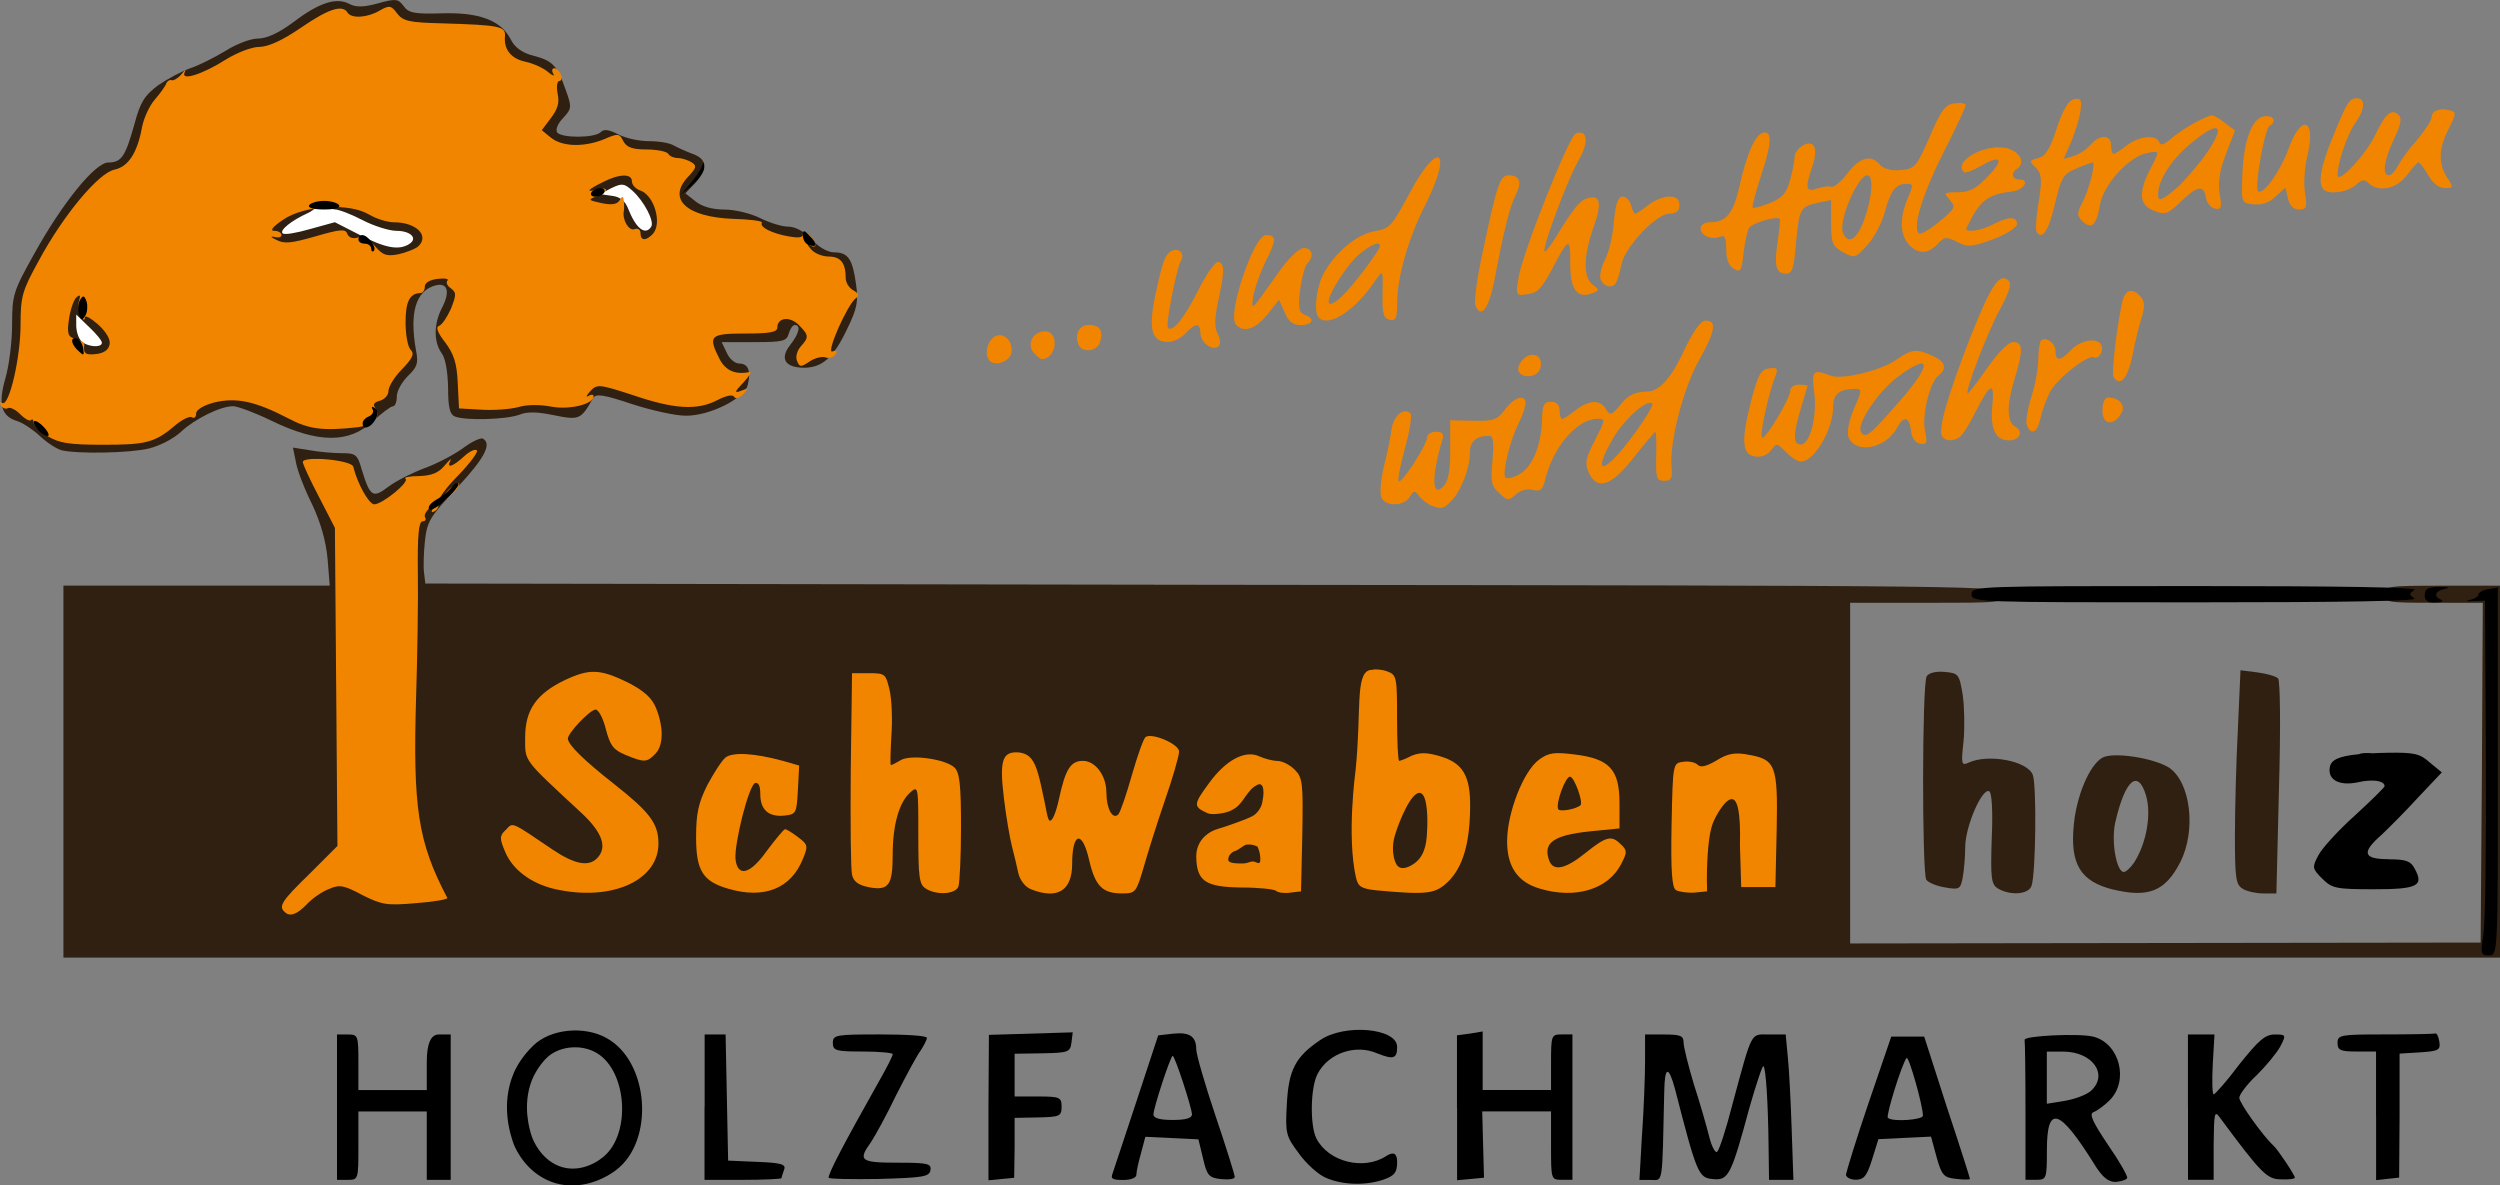 <?xml version="1.0" encoding="UTF-8"?>
<svg xmlns="http://www.w3.org/2000/svg" id="Ebene_2" viewBox="0 0 394.88 187.25">
  <rect x="0" y="0" width="394.88" height="187.25" fill="#808080" stroke="none"/>
  <g id="Ebene_1-2">
    <path d="M10.83,55.91c-.47-.47-.81-2.43-.81-4.39v-3.58h2.23c3.17,0,5.87,2.9,5.87,6.28v2.5h-3.24c-1.76,0-3.58-.34-4.05-.81Z" style="fill:#fff;"></path>
    <path d="M55.46,39.43c-2.5-1.55-3.17-1.69-5-1.01-1.22.41-3.51.74-5.06.74h-2.97v-2.5c0-2.16.41-2.77,2.36-4.05,3.24-2.16,9.99-2.16,14.04-.07,1.55.81,4.05,1.62,5.54,1.82,2.57.41,2.7.54,2.9,3.04.27,3.24-.47,3.78-5.27,3.71-2.77,0-4.46-.41-6.55-1.69Z" style="fill:#fff;"></path>
    <path d="M98.6,37.68c-.41-.54-1.01-1.76-1.42-2.77-.54-1.28-1.15-1.82-2.43-1.82-1.49,0-1.69-.27-1.69-2.36,0-2.77,1.35-3.71,5.27-3.71,4.19,0,7.36,4.32,6.75,9.18-.2,1.76-.47,1.96-2.97,2.16-1.69.14-3.04-.14-3.51-.68Z" style="fill:#fff;"></path>
    <path d="M10.02,121.87v-29.37h42.06l-.34-4.25c-.27-2.84-1.08-5.67-2.43-8.57-1.22-2.43-2.36-5.4-2.57-6.68l-.47-2.3,2.63.41c1.42.27,3.71.47,5.06.47,2.23,0,2.5.2,3.17,2.57,1.35,4.39,1.76,4.59,4.25,2.7,1.28-.95,3.85-2.23,5.67-2.9,1.89-.68,4.59-2.09,6.01-3.11,1.42-1.08,2.9-1.76,3.24-1.55,1.42.88.2,3.11-4.12,7.76-4.25,4.52-4.73,5.33-5.06,8.37-.2,1.89-.27,4.12-.14,5.06l.2,1.69,124.64.2c124.17.14,124.71.14,124.71,1.49s-.47,1.35-12.15,1.35h-12.15v53.81l49.83-.07,49.76-.07.2-26.8.14-26.87h-7.76c-7.29,0-7.76-.07-7.76-1.35s.47-1.35,9.12-1.35h9.12v58.74H10.02v-29.37h0Z" style="fill:#2f2011;"></path>
    <path d="M66.74,140.17c0-.14-.68-1.69-1.49-3.51-1.42-3.17-1.49-4.25-1.49-21.54-.07-9.99.07-22.08.27-26.8.34-7.76.27-8.44-.74-7.56-.61.54-2.43.95-4.05.95-2.84,0-3.17-.2-4.19-2.36-.61-1.35-1.15-2.84-1.15-3.38s-.47-1.01-1.01-1.01c-1.35,0-1.28.2.54,3.58,1.49,2.77,1.49,3.31,1.69,29.64.14,18.43,0,27.28-.54,28.22-.61,1.15-.54,1.35.47,1.35.68,0,2.3.61,3.58,1.28,1.96,1.15,8.1,1.96,8.1,1.15Z" style="fill:#2f2011;"></path>
    <path d="M178.55,135.24c.61-2.16,1.96-6.48,3.04-9.66,1.08-3.11,1.69-5.94,1.35-6.28-.27-.27-1.28,2.16-2.23,5.4l-1.69,5.94-2.84.2c-2.09.14-2.77.47-2.5,1.15.14.47.54,2.03.81,3.31.34,1.96,1.55,3.58,2.77,3.78.07,0,.68-1.76,1.28-3.85Z" style="fill:#2f2011;"></path>
    <path d="M98.74,137c4.39-3.44,3.78-5.13-3.78-11.14-2.7-2.09-5.47-4.52-6.08-5.27-1.82-2.16-1.55-6.01.54-8.44,1.42-1.76,2.23-2.09,4.66-2.09,2.84,0,2.9,0,3.65,3.04.81,3.17,3.17,5.27,4.12,3.71,1.62-2.57-4.05-8.1-8.24-8.1-1.89,0-6.89,3.31-7.9,5.33-1.69,3.11-1.42,3.44,8.24,12.42,3.04,2.84,3.17,3.17,3.17,6.68,0,2.03-.34,3.98-.81,4.46-1.35,1.35.47.95,2.43-.61Z" style="fill:#2f2011;"></path>
    <path d="M149.65,131.19c.14-5.81,0-7.02-1.01-8.03-1.15-1.15-1.22-.88-1.42,6.14-.2,7.83.07,9.39,1.42,8.98.54-.2.88-2.43,1.01-7.09Z" style="fill:#2f2011;"></path>
    <path d="M166.93,137.34c.2-.61.41-2.09.41-3.38,0-2.09-.2-2.3-1.96-2.3-2.09,0-2.16-.07-3.11-6.55-.54-3.58-1.69-4.46-1.69-1.28,0,2.36,2.23,12.56,3.04,13.91.68,1.08,2.84.81,3.31-.41Z" style="fill:#2f2011;"></path>
    <path d="M218.18,133.55c.41-5,1.96-9.99,3.17-9.99.41,0,.68-.27.68-.68,0-.34-.74-.68-1.69-.68q-1.69,0-1.69-6.68c0-4.05-.27-6.89-.74-7.16-.41-.27-.81-.34-1.01-.2-.47.54-1.15,26.6-.68,28.43.74,3.17,1.55,1.96,1.96-3.04Z" style="fill:#2f2011;"></path>
    <path d="M268.08,132.68c.2-4.05.61-6.08,1.42-6.95,1.62-1.76,1.49-1.96-1.22-2.3l-2.36-.27v7.63c0,6.01.2,7.63.95,7.63.68,0,1.01-1.49,1.22-5.74Z" style="fill:#2f2011;"></path>
    <path d="M278.74,130.72c0-6.01-.2-7.09-1.28-8.1-.74-.68-1.96-1.08-2.9-.88-1.42.27-1.35.27.34.41l1.82.07v7.63c0,4.25.2,7.9.41,8.1,1.15,1.15,1.62-.88,1.62-7.22h0Z" style="fill:#2f2011;"></path>
    <path d="M139.05,131.8c.27-3.38.88-6.14,1.55-7.22,1.08-1.62,1.08-1.69-.54-1.69s-1.69,0-1.55-6.55c.14-6.48-.34-8.71-1.62-7.97-.68.47-.88,26.53-.2,28.36.95,2.43,1.96.27,2.36-4.93Z" style="fill:#2f2011;"></path>
    <path d="M229.46,132.47c.95-3.44.88-7.09-.2-8.57-.81-1.08-1.01-.54-1.35,4.12-.27,2.97-.74,6.41-1.15,7.7l-.61,2.36,1.28-1.55c.74-.88,1.62-2.7,2.03-4.05Z" style="fill:#2f2011;"></path>
    <path d="M114,134.23c0-1.22.47-4.05,1.01-6.28,1.42-5.94,1.22-6.55-1.01-2.36-1.89,3.51-2.5,7.43-1.62,9.72.68,1.82,1.62,1.22,1.62-1.08Z" style="fill:#2f2011;"></path>
    <path d="M243.63,130.31c.47-.34,2.97-.74,5.54-1.01,4.46-.47,4.59-.54,4.59-2.36,0-2.63-1.89-4.66-4.86-5.33-3.44-.81-5.4.81-7.22,5.74-1.62,4.19-1.82,7.02-.54,8.3.68.68.88.27,1.22-1.96.2-1.55.81-3.04,1.28-3.38h0Z" style="fill:#2f2011;"></path>
    <path d="M172.74,127.27c-.61-4.25-1.69-5.13-2.57-2.23-1.55,5.13-1.55,5.27.81,5.27h2.23l-.47-3.04Z" style="fill:#2f2011;"></path>
    <path d="M124.13,124.64c0-.88-.47-1.76-1.01-2.03-.74-.27-1.01.07-1.01,1.22,0,.81.2,1.76.47,1.96.88.95,1.55.41,1.55-1.15Z" style="fill:#2f2011;"></path>
    <path d="M315.61,140.37c-1.08-.68-1.22-1.49-1.01-7.97.2-4.39,0-7.29-.41-7.43-1.15-.47-3.71,5.47-3.78,8.71,0,1.69-.2,3.92-.41,5-.34,1.76-.54,1.89-2.77,1.49-1.28-.2-2.63-.74-2.97-1.22-.68-1.15-.68-30.99.07-32.14.34-.54,1.49-.81,2.84-.68,2.16.2,2.3.34,2.84,3.58.27,1.89.34,5.13.14,7.36-.41,3.65-.34,3.92.81,3.38,3.11-1.42,9.32-.27,10.13,1.96.61,1.62.47,15.53-.2,17.49-.41,1.35-3.24,1.62-5.27.47h0Z" style="fill:#2f2011;"></path>
    <path d="M333.77,140.51c-5.13-1.28-6.82-3.98-6.21-10.2.41-4.52,2.43-9.39,4.46-10.6,1.62-1.01,8.17,0,10.6,1.55,3.38,2.3,4.32,9.86,1.76,14.92-2.36,4.59-5,5.67-10.6,4.32h0ZM337.08,136.25c1.96-3.04,2.77-7.63,1.89-10.6-1.28-4.25-3.31-2.5-4.86,4.25-.68,3.04.2,7.83,1.35,7.83.34,0,1.08-.68,1.62-1.49h0Z" style="fill:#2f2011;"></path>
    <path d="M354.23,140.37c-1.08-.61-1.22-1.76-1.22-8.3,0-4.19.2-11.82.47-16.95l.41-9.25,2.7.34c1.49.2,2.9.61,3.24.95s.41,7.97.14,17.28l-.41,16.68h-2.09c-1.15,0-2.63-.34-3.24-.74h0Z" style="fill:#2f2011;"></path>
    <path d="M9.68,71.1c-.74-.2-2.23-1.15-3.38-2.23-1.08-1.01-2.7-2.09-3.58-2.36-2.5-.74-3.04-2.63-1.89-6.68.61-2.03,1.08-5.87,1.08-8.57,0-4.66.2-5.27,3.44-11.07,4.39-7.97,9.66-14.52,11.75-14.52s2.7-.95,4.12-6.01c.95-3.58,1.62-4.59,3.78-6.21,1.49-1.01,3.78-2.23,5.13-2.7,1.28-.41,3.78-1.69,5.47-2.7,1.69-1.08,3.98-1.96,5.13-1.96,1.42,0,3.31-.88,5.67-2.63,3.98-3.04,6.75-3.92,8.78-2.84,1.01.54,2.23.54,4.46-.07,2.9-.81,3.24-.74,4.12.41.74,1.08,1.69,1.28,5.94,1.15,5.94-.2,9.39,1.08,10.94,4.05.61,1.28,1.76,2.16,3.58,2.63,3.11.81,3.78,1.55,5.13,5.4,1.01,2.77.95,2.97-.41,4.46-.81.81-1.22,1.82-.95,2.23.54.95,5.94.95,6.89,0,.54-.54,1.28-.41,2.77.34,1.15.61,3.31,1.08,4.86,1.08s3.24.27,3.92.68c.61.34,1.96.95,3.04,1.35,2.23.81,2.36,2.36.34,4.59l-1.55,1.62,1.62,1.28c1.01.81,2.63,1.28,4.59,1.28,1.62,0,4.12.61,5.6,1.35s3.44,1.35,4.46,1.35c1.08,0,2.5.74,3.65,2.03,1.15,1.22,2.57,2.03,3.58,2.03,2.16,0,2.9,1.01,3.44,4.93.41,2.77.2,3.92-1.35,7.09-2.16,4.59-3.92,6.14-6.75,6.21-3.11,0-3.98-1.42-2.3-3.58,1.42-1.82,1.76-3.17.74-3.17-.34,0-.74.61-.95,1.35-.34,1.22-.95,1.35-5.47,1.35h-5.13l.81,1.69c.41.95,1.28,1.69,1.96,1.69,1.42,0,1.89,1.15,1.35,3.38-.54,2.16-6.08,4.93-9.86,4.86-1.49,0-5.27-.81-8.37-1.82-4.66-1.55-5.74-1.69-6.21-.95-1.89,3.38-2.16,3.51-6.14,2.7-2.57-.54-4.25-.61-5.54-.07-2.03.74-8.44.95-10.13.27-.81-.34-1.08-1.42-1.08-4.59-.07-2.57-.41-4.59-1.01-5.4-1.28-1.76-1.28-4.66.07-7.22,1.28-2.5.88-3.98-1.01-3.51-3.17.81-4.19,4.32-3.11,10.33.41,1.96.14,2.63-1.28,3.98-.95.95-1.76,2.36-1.76,3.24s-.27,1.55-.61,1.55-1.76,1.08-3.17,2.36c-3.71,3.51-8.64,3.51-16-.07-2.63-1.28-5.4-2.3-6.08-2.3-2.03,0-6.08,2.03-8.24,4.05-1.15,1.08-3.38,2.23-5.06,2.63-3.04.74-11.34.88-13.84.27ZM23.59,66.51c1.28-.88,2.97-2.03,3.85-2.43.81-.47,1.49-1.08,1.49-1.35,0-.95,6.89-2.09,9.99-1.69,1.76.2,5.13,1.35,7.49,2.5,3.58,1.76,4.79,2.03,7.22,1.62,2.5-.34,2.97-.68,2.97-1.96,0-1.01.47-1.76,1.35-1.96.74-.2,1.35-.95,1.35-1.69,0-.68.61-1.82,1.35-2.5,1.15-1.01,1.35-2.09,1.35-6.48s.2-5.4,1.22-6.14c2.3-1.62,2.16-2.3-.27-2.03-2.9.34-5.27-.2-6.62-1.62-1.22-1.15-3.65-1.28-8.98-.61-1.96.27-4.25.34-5.2.07-1.55-.41-1.76-.81-1.76-3.31.07-2.57.34-3.04,2.77-4.66,3.17-2.23,7.36-2.63,7.36-.68,0,.61-.81,1.55-1.82,2.03-2.7,1.22-4.59,2.77-4.05,3.24.27.27,2.23-.07,4.32-.68l3.92-1.08,3.98,2.03c4.05,2.09,6.14,2.43,7.76,1.42,1.42-.88.27-2.09-2.03-2.09-1.08,0-3.51-.74-5.33-1.69-1.82-.95-3.78-1.69-4.39-1.69-.54,0-1.01-.61-1.01-1.35,0-1.15.47-1.35,3.04-1.35,1.82,0,3.85.54,5.2,1.35,1.22.74,3.11,1.35,4.12,1.35,3.38,0,4.52,1.08,4.52,4.25,0,1.62-.34,3.24-.81,3.71-.61.61-.2.81,1.76.81,1.69,0,2.9.41,3.51,1.22,1.15,1.42,1.22,4.93.14,7.22-.54,1.28-.54,2.09,0,3.24.41.81.88,3.17.95,5.2l.2,3.71,2.7-.2c1.49-.07,4.93-.2,7.56-.34,4.19-.14,5.06-.34,5.94-1.69,1.49-2.03,5-1.96,11.41.2,5.67,1.89,6.41,1.96,8.78.95,1.62-.74,1.62-.88.74-2.7-.54-1.01-1.01-3.24-1.01-5v-3.04h5.06c3.85,0,5.06-.2,5.06-.95,0-1.15,1.49-1.76,4.25-1.76,2.43,0,3.31.47,4.32,2.23.54,1.08.74.88,1.55-1.49,1.22-3.85.47-6.14-2.03-6.14-1.15,0-2.3-.54-2.9-1.35-.54-.74-1.96-1.55-3.24-1.76-1.28-.27-3.38-1.01-4.66-1.76-1.35-.68-3.71-1.22-5.74-1.22s-4.05-.41-4.93-1.08c-1.42-1.01-1.49-.95-1.49.88,0,1.08-.34,2.3-.81,2.77-.95.95-5.94,1.08-5.94.14,0-.34-.41-.68-.95-.68s-1.28-.88-1.62-1.96c-.54-1.49-1.22-2.03-3.11-2.36-2.36-.47-2.43-.54-2.43-3.44,0-2.63.2-3.04,2.16-3.98,1.15-.61,2.57-1.08,3.11-1.08.61,0,.81-.2.61-.47-.27-.2-2.63-.34-5.27-.27-5.81.2-8.03-.95-8.03-4.05,0-1.15.54-2.97,1.15-4.05,1.08-1.82,1.08-1.96-.07-3.24-.61-.68-2.23-1.49-3.51-1.76-1.82-.34-2.63-.95-3.44-2.7-1.35-2.77-2.97-3.38-9.99-3.51-2.97-.07-7.63-.34-10.4-.68l-5-.54-3.58,2.5c-2.36,1.69-4.25,2.57-5.74,2.57-1.22,0-3.51.81-5.27,1.96-1.69,1.08-4.39,2.3-5.94,2.7-3.44.95-6.68,4.46-7.36,7.97-.74,4.12-2.16,6.28-4.32,6.75-2.5.47-8.1,7.16-12.02,14.45-2.63,4.79-2.84,5.54-2.84,10.26,0,2.84-.34,5.94-.68,6.95-.61,1.49-.54,1.96.34,2.43.54.34,1.69,1.35,2.57,2.16,2.43,2.57,3.92,3.04,8.98,3.11,4.05,0,5.13-.27,7.09-1.69ZM102.86,35.79c.54-.81-1.15-4.05-2.97-5.67-1.28-1.15-1.62-1.22-3.31-.41l-1.82.95,1.89.27c1.28.14,2.09.81,2.57,2.03,1.22,3.11,2.7,4.32,3.65,2.84ZM104.07,26.67c-1.55-1.22-2.23-1.22-2.23-.07,0,.54.61,1.22,1.35,1.42s1.42.81,1.42,1.22c.07.47.2.27.41-.41.2-.74-.2-1.62-.95-2.16Z" style="fill:#2f2011;"></path>
    <path d="M10.9,56.79c-.2-.81-.81-1.42-1.28-1.42-1.15,0-1.35-6.35-.27-9.05.54-1.42,1.08-1.76,3.04-1.76,1.76,0,2.36.27,2.36,1.15,0,.61,1.08,2.03,2.43,3.24,2.23,1.96,2.36,2.36,2.16,5.47l-.2,3.31-3.92.2c-3.51.2-3.98.07-4.32-1.15ZM16.1,54.15c0-.34-.88-1.42-2.03-2.5l-2.03-1.96v1.69c0,.95.34,2.03.81,2.5.95.95,3.24,1.08,3.24.27Z" style="fill:#2f2011;"></path>
    <path d="M44.93,144.02c-.95-.88-.41-1.76,3.98-6.01l4.39-4.39-.2-25.12-.2-25.12-2.5-4.86c-1.42-2.7-2.57-5.2-2.57-5.54,0-1.01,7.7-.34,7.97.74.68,2.77,2.5,5.94,3.31,5.94,1.28,0,5.67-3.58,4.93-4.05-.34-.2.68-.41,2.16-.41,2.03-.07,3.11-.54,4.05-1.69.74-.88,1.15-1.22.88-.74-.68,1.28.41.95,2.16-.68.88-.81,1.76-1.22,2.03-.95.27.2-1.08,2.03-2.97,3.98-1.89,1.89-3.31,3.85-3.11,4.32.14.41-.07,1.01-.54,1.28-.54.34-.68.2-.27-.47.54-.81.41-.81-.54,0-.61.47-.95,1.15-.74,1.49s0,.61-.41.61c-.61,0-.81,2.36-.74,7.97.07,4.32-.07,13.17-.27,19.58-.54,17.69.27,23.09,4.93,31.94.07.2-2.09.61-4.93.81-4.66.41-5.4.27-8.51-1.28-2.9-1.55-3.58-1.69-5.27-.95-1.08.41-2.63,1.49-3.51,2.43-1.55,1.62-2.7,2.03-3.51,1.15Z" style="fill:#f28500;"></path>
    <path d="M87.4,140.37c-3.58-.88-6.48-3.04-7.63-5.87-.88-2.09-.88-2.5.14-3.44,1.15-1.22.74-1.35,7.43,3.17,3.44,2.3,5.6,2.7,6.95,1.35,1.69-1.69.88-4.05-2.36-7.09-9.45-8.78-8.98-8.1-8.98-12.02,0-4.32,1.76-6.89,6.28-9.05,3.85-1.82,5.54-1.76,9.86.34,2.63,1.35,3.85,2.43,4.52,4.05,1.22,2.97,1.22,6.01-.14,7.29-1.28,1.35-1.76,1.35-4.66.14-1.96-.81-2.43-1.49-3.11-4.05-.41-1.69-1.15-3.11-1.62-3.11-.88,0-4.39,3.71-4.39,4.59.07,1.01,2.57,3.44,7.29,7.16,5.6,4.39,6.95,6.21,7.02,9.18.2,6.08-7.49,9.52-16.61,7.36Z" style="fill:#f28500;"></path>
    <path d="M115.01,140.37c-3.98-1.15-5.06-2.84-5.06-8.1,0-3.71.34-5.4,1.76-8.24,1.01-1.89,2.3-3.92,2.9-4.39,1.15-.88,4.59-.68,9.05.54l2.57.74-.2,3.85c-.2,3.65-.27,3.85-2.09,4.05-2.5.27-3.85-.88-3.85-3.38,0-1.28-.27-1.89-.81-1.76-1.01.34-3.31,9.52-3.11,12.02.34,2.9,2.3,2.43,4.93-1.28,1.42-1.89,2.7-3.44,2.9-3.44.27,0,1.22.61,2.09,1.28,1.55,1.15,1.55,1.42.74,3.38-1.89,4.73-6.14,6.41-11.82,4.73Z" style="fill:#f28500;"></path>
    <path d="M146.27,140.37c-1.08-.61-1.22-1.76-1.22-8.51,0-7.76,0-7.83-1.35-6.62-1.69,1.55-2.7,5.06-2.7,9.79s-.61,5.67-3.65,5.13c-1.76-.34-2.5-.88-2.77-1.96-.2-.81-.27-8.3-.2-16.68l.2-15.19h2.7c2.57,0,2.63.14,3.24,2.7.34,1.49.47,4.73.27,7.29-.14,2.5-.2,4.52-.07,4.52.2,0,.81-.34,1.49-.74,1.62-1.01,7.16-.2,8.57,1.15.81.81,1.01,2.84,1.01,9.39,0,4.59-.2,8.78-.41,9.39-.47,1.22-3.38,1.42-5.13.34h0Z" style="fill:#f28500;"></path>
    <path d="M162.81,140.44c-.88-.34-1.69-1.42-1.96-2.5-.2-1.01-.68-2.97-1.01-4.25s-.94-4.79-1.28-7.7c-.68-5.67-.27-7.16,1.96-7.16.63,0,1.18.13,1.65.4,1.16.65,1.66,2.18,2.26,4.8.9,3.93.99,5.58,1.42,5.6.37.02.91-1.12,1.42-3.44,1.01-4.66,1.82-6.01,3.78-6.01s3.71,2.3,3.71,5.06c0,2.5,1.01,4.32,1.89,3.38.34-.41,1.28-3.17,2.16-6.28.88-3.04,1.82-5.74,2.16-5.94,1.08-.68,5.27,1.15,5.27,2.3,0,.68-1.01,4.19-2.3,7.9-1.28,3.71-2.77,8.51-3.38,10.67-1.08,3.65-1.22,3.85-3.31,3.85-3.11,0-4.25-1.15-5.2-5.2-1.08-4.86-2.7-4.52-2.7.54,0,4.25-2.36,5.67-6.55,3.98Z" style="fill:#f28500;"></path>
    <path d="M226.08,79.88c-.54-.27-1.42-.88-1.89-1.49-.74-1.01-.88-.95-1.55.14-.88,1.49-3.92,1.49-4.46,0-.27-.61-.07-2.77.41-4.86.54-2.09,1.08-4.73,1.22-5.94.34-2.09,1.96-3.44,2.97-2.43.27.27-.07,2.63-.81,5.27-.68,2.57-1.22,5-1.08,5.4.27.81,4.52-5.67,4.52-6.89,0-.47.61-.88,1.42-.88,1.01,0,1.28.34,1.01,1.22-1.82,6.01-1.69,9.59.34,7.16.61-.74.95-2.7.88-5.67v-4.52l3.65.07c3.24.07,3.78-.14,5-1.76,1.42-1.96,3.24-2.5,3.24-1.01,0,.54-.41,1.82-.95,2.9-1.49,2.84-2.77,8.24-2.23,8.84.27.27,1.35,0,2.36-.61,2.03-1.22,3.38-4.73,3.44-8.78.07-2.09.34-2.57,1.42-2.57.88,0,1.35.47,1.35,1.35,0,.74.2,1.35.41,1.35s1.15-.61,2.09-1.35c2.16-1.69,3.98-1.76,4.86-.14.61,1.01.88.95,2.3-.81,1.22-1.49,2.16-1.96,4.25-2.03q2.63-.07,5.33-5.6c1.82-3.92,3.04-5.6,3.85-5.6,1.82,0,1.49,1.76-1.15,6.41-2.43,4.39-4.66,13.03-4.25,16.81.14,1.69-.07,2.09-1.15,2.09-1.22,0-1.35-.41-1.28-3.85.07-2.16,0-3.92-.14-3.92-.07,0-1.62,1.82-3.38,4.05-3.58,4.59-5.81,5.33-7.16,2.36-.61-1.42-.47-2.23,1.01-5.06,1.69-3.31,1.69-3.38.41-3.38-3.24,0-7.09,4.52-8.3,9.72-.41,1.55-.74,1.82-1.96,1.49-.81-.2-1.96.07-2.63.74-1.15,1.01-1.35,1.01-2.63-.2-1.22-1.08-1.42-1.82-1.08-5.13.27-2.97.14-3.92-.54-3.92-2.09,0-3.04.88-3.04,2.77,0,2.43-1.42,6.01-2.97,7.56-1.22,1.22-1.49,1.28-3.11.68h0ZM258.08,68.6c1.82-2.43,3.11-4.66,2.9-4.86-.74-.81-4.39,2.43-6.14,5.4-3.65,6.28-1.42,5.87,3.24-.54h0Z" style="fill:#f28500;"></path>
    <path d="M70.58,77.65c.68-.74,1.49-1.35,1.82-1.35s.07.61-.61,1.35-1.49,1.35-1.76,1.35c-.34,0-.07-.61.54-1.35Z" style="fill:#f28500;"></path>
    <path d="M282.12,71.44c-1.42-1.49-1.49-1.49-2.36-.34-.54.74-1.55,1.15-2.5,1.01-2.09-.27-2.3-2.43-.68-8.71,1.08-4.19,1.55-5.06,2.84-5.2,1.28-.2,1.42,0,1.08,1.01-1.08,2.63-2.5,9.05-2.23,9.86.27.88,4.52-6.08,4.52-7.43,0-.47.61-.88,1.35-.88s1.35.07,1.35.2c0,.07-.47,1.62-1.01,3.44-1.28,4.19-1.28,5.81-.07,5.81,1.49,0,2.63-4.39,2.16-8.17-.47-3.51-.2-3.78,2.57-2.7,1.82.68,8.03-.81,10.47-2.57,2.3-1.62,3.17-1.76,5.67-.54,2.03.88,2.3,1.96.88,3.11s-2.63,6.41-2.09,8.84c.41,1.82.27,2.09-.81,1.89-.74-.14-1.28-.88-1.42-2.09-.27-2.16-1.15-2.36-2.16-.47-1.82,3.44-6.82,4.32-7.76,1.35-.2-.74.2-2.63.95-4.39,1.28-2.9,1.28-3.04.07-3.04-2.36,0-3.38.81-3.38,2.7,0,3.71-2.97,8.78-5.13,8.78-.47,0-1.55-.68-2.3-1.49h0ZM299.61,63.87c5.6-6.28,5.67-8.44.2-4.39-3.04,2.23-6.62,7.49-5.87,8.71.68,1.15,1.28.68,5.67-4.32h0Z" style="fill:#f28500;"></path>
    <path d="M7.52,68.87c-1.22-.74-2.23-1.69-2.23-2.16,0-.41-.2-.61-.41-.34-.2.2-.95-.2-1.69-.95s-1.62-1.15-1.96-.95c-.34.2-.81,0-1.08-.41-.27-.47-.2-.61.2-.41,1.08.68,2.9-7.16,2.9-12.42,0-4.39.27-5.33,2.84-9.99,3.92-7.29,9.52-13.98,12.02-14.45,2.16-.47,3.58-2.63,4.32-6.68.27-1.42,1.15-3.38,2.03-4.39s1.69-2.16,1.82-2.57c.14-.34.54-.61.88-.47.27.07,1.01-.34,1.55-1.01s.74-.81.47-.27c-.74,1.49,2.84.34,6.55-2.03,1.76-1.08,4.05-1.96,5.2-1.96,1.42,0,3.65-1.01,6.62-3.04,4.32-2.97,6.55-3.71,7.36-2.36.61.95,3.11.81,5.06-.34,1.55-.88,1.82-.81,2.77.47.95,1.22,1.96,1.42,7.09,1.55,9.12.27,10.06.47,9.93,2.03-.2,2.16,1.01,3.58,3.31,4.05,1.22.27,2.84,1.01,3.51,1.62.74.61,1.08.68.81.27-.27-.47-.2-.88.14-.88.41,0,.81.47,1.08,1.01.2.54.07,1.01-.27,1.01s-.47.88-.27,1.96c.34,1.49,0,2.5-1.08,3.92l-1.42,1.89,1.42,1.15c1.82,1.49,5.27,1.55,8.44.27,2.16-.95,2.43-.95,3.04.34.54.95,1.42,1.28,3.71,1.28,1.62,0,3.17.34,3.38.68.2.41.95.68,1.55.68s1.62.34,2.16.68c.81.54.74.88-.61,2.3-3.31,3.51-.2,6.35,7.16,6.62,2.63.07,4.73.34,4.52.61-.41.68,1.55,1.69,4.25,2.16,1.42.27,2.23.2,2.23-.27,0-.54.34-.47,1.01.07,1.22,1.01,1.35,2.3.14,1.62-.54-.34-.54-.14.14.61.47.61,1.76,1.15,2.77,1.15,1.89,0,2.7,1.01,2.7,3.38,0,.74.54,1.62,1.22,1.96.81.47.95.88.41,1.22-1.35.95-4.86,8.91-3.71,8.44.61-.27.81-.07.47.47-.34.47-1.01.68-1.55.47s-1.69.07-2.5.61c-1.42.95-1.62.95-2.03-.07-.27-.61,0-1.62.61-2.3,1.28-1.42,1.28-1.76-.34-3.38-1.42-1.42-3.38-1.15-3.38.41,0,.74-1.22.95-5.06.95-5.6,0-5.94.34-4.05,4.05.95,1.82,2.5,2.5,4.73,2.03.41-.07-.07.68-1.01,1.69-1.42,1.49-1.42,1.69-.34,1.28,1.15-.47,1.22-.41.34.54-.61.61-1.22.81-1.42.41-.27-.41-1.28-.2-2.7.54-3.17,1.62-6.75,1.42-13.3-.81-5.4-1.76-5.67-1.76-6.75-.61-.61.68-.74,1.01-.27.74.41-.27.81-.27.81.07,0,1.22-3.78,2.16-6.68,1.62-1.69-.34-3.92-.34-5.2.07-1.28.34-3.92.54-5.87.41l-3.51-.2-.2-4.05c-.14-3.11-.61-4.52-1.96-6.35-1.22-1.55-1.55-2.43-1.01-2.63.47-.14,1.28-1.35,1.89-2.7.88-2.23.88-2.57,0-3.24-.61-.41-.81-.95-.54-1.22.27-.27-.41-.41-1.55-.27-1.22.14-2.03.61-2.03,1.22,0,.54-.27,1.01-.68,1.01-1.69.07-2.36,1.28-2.36,4.66,0,1.89.34,3.85.81,4.32.61.61.34,1.28-1.35,3.04-1.22,1.22-2.16,2.77-2.16,3.44s-.61,1.35-1.35,1.55c-.95.27-1.15.61-.74,1.15,1.08,1.22-.34,2.7-2.77,3.04-5.47.61-7.7.34-11.01-1.42-5.2-2.7-8.17-3.31-11.61-2.5-1.76.47-2.9,1.15-2.9,1.76,0,.54-.27.81-.61.61-.34-.27-1.49.27-2.57,1.15-3.31,2.84-4.66,3.17-11.48,3.17-5.4,0-7.02-.27-8.78-1.35h0ZM17.31,54.42c.2-.74-.54-2.03-1.82-3.17-1.15-1.01-2.09-1.55-2.09-1.08s-.27.41-.68-.2c-.34-.54-.47-1.62-.27-2.36.34-1.01.2-1.15-.41-.61-.41.41-.95,1.96-1.15,3.44-.34,2.36-.14,2.77,1.08,3.11.81.2,1.42.61,1.35.95-.2,1.35.2,1.62,1.89,1.42,1.22-.14,1.96-.68,2.09-1.49ZM65.93,39.03c2.03-1.69-.07-3.92-3.71-3.92-1.01,0-2.77-.54-3.92-1.22-3.17-1.89-10.2-1.49-13.57.81-1.62,1.08-2.16,1.76-1.42,1.76.61,0,1.15.27,1.15.68,0,.34-.54.47-1.15.27-.68-.14-.54.07.34.47,1.22.68,2.36.54,6.14-.54,3.98-1.15,4.79-1.22,5.06-.41.27.61.88.81,1.62.61.81-.27,1.76.2,2.77,1.35,1.22,1.42,1.82,1.62,3.65,1.28,1.22-.27,2.57-.81,3.04-1.15ZM103.06,37c1.62-1.62.27-6.28-2.03-6.95-.68-.27-1.22-.88-1.22-1.42,0-1.22-1.96-1.22-4.59.14-2.5,1.22-2.77,1.69-.81,1.15,1.82-.47,1.69.41-.14,1.08-1.42.54-1.42.61.74,1.08,1.62.34,2.43.2,2.84-.41.47-.81.61-.74.68.07.07.54.07,1.28,0,1.62-.27,1.35.81,3.17,1.69,2.84.54-.2.95.07.95.61,0,1.22.81,1.28,1.89.2Z" style="fill:#f28500;"></path>
    <path d="M306.76,68.94c-.68-1.08.88-6.48,4.46-15.66,3.38-8.51,4.66-10.33,6.08-8.91.47.47,0,1.89-1.35,4.39-1.89,3.38-5.74,13.37-5.13,13.37.14,0,1.55-1.82,3.11-4.05,1.76-2.5,3.31-4.05,4.05-4.05,1.55,0,1.62,1.28.27,5.67-1.35,4.32-1.28,6.95.07,7.7s.68,2.16-1.01,2.16c-2.09,0-2.97-1.76-2.63-5.4.41-3.98-.27-3.78-2.63.88-.95,1.96-2.09,3.71-2.5,3.98-1.01.74-2.3.68-2.77-.07Z" style="fill:#f28500;"></path>
    <path d="M320.13,67.12c-.2-.54.14-2.57.74-4.46.61-1.89,1.08-4.52,1.08-5.87,0-1.42.2-2.7.41-2.97.74-.74,2.3.34,2.3,1.62,0,1.62.81,1.62,2.3,0,2.16-2.36,5.81-2.16,4.93.27-.27.61-.74.95-1.08.74-.88-.61-5.94,3.38-7.02,5.47-.54,1.08-1.22,2.9-1.49,4.12-.47,2.3-1.49,2.84-2.16,1.08h0Z" style="fill:#f28500;"></path>
    <path d="M332.56,66.44c-.81-.81-.54-3.65.41-3.65,1.82,0,2.84,1.28,2.09,2.5-.81,1.35-1.82,1.76-2.5,1.15Z" style="fill:#f28500;"></path>
    <path d="M333.84,59.55c-.34-.54.47-7.76,1.35-11.75.41-2.09,1.69-2.43,2.97-.88.61.68.61,1.55.14,3.17-.41,1.22-1.08,3.98-1.49,6.14-.74,3.58-1.96,4.93-2.97,3.31Z" style="fill:#f28500;"></path>
    <path d="M239.92,58.74c-.54-.88.88-2.7,2.09-2.7,1.15,0,1.69,1.01,1.22,2.3-.47,1.22-2.63,1.49-3.31.41Z" style="fill:#f28500;"></path>
    <path d="M156.33,56.99c-.81-.81-.54-2.77.54-3.65,1.35-1.15,3.17.34,2.9,2.3-.2,1.42-2.5,2.3-3.44,1.35Z" style="fill:#f28500;"></path>
    <path d="M163.22,55.64c-1.08-1.35,0-3.31,1.82-3.31,2.36,0,1.89,4.32-.47,4.39-.27,0-.81-.47-1.35-1.08Z" style="fill:#f28500;"></path>
    <path d="M170.31,54.35c-.61-1.55.2-3.04,1.69-3.04,1.69,0,2.3.95,1.76,2.7-.47,1.55-2.9,1.82-3.44.34Z" style="fill:#f28500;"></path>
    <path d="M190.83,54.62c-.68-.41-1.22-1.28-1.22-1.96,0-1.69-.81-1.69-2.36,0-.68.74-1.89,1.35-2.77,1.35-2.57,0-3.11-1.96-2.03-7.22,1.22-5.74,1.62-6.75,2.77-7.22,1.15-.41,1.96.61,1.28,1.69-.68,1.15-2.43,10.13-2.03,10.53.74.74,2.63-1.55,4.86-6.08,1.35-2.63,2.7-4.52,3.17-4.32.95.34.95,1.42-.14,6.41-.54,2.63-.54,3.98,0,5,.88,1.69,0,2.7-1.55,1.82h0Z" style="fill:#f28500;"></path>
    <path d="M195.16,51.18c-1.28-1.69,2.9-14.04,4.79-14.04,1.69,0,1.69.74.07,3.92-.88,1.76-1.76,4.25-2.03,5.54-.41,2.7-.54,2.77,4.05-3.71,1.55-2.16,3.17-3.71,3.92-3.71,1.35,0,1.62,1.35.54,2.43-.41.41-.88,2.3-1.15,4.19-.34,2.84-.2,3.58.74,3.92,1.69.61,1.28,1.62-.61,1.62-1.28,0-1.96-.54-2.57-2.03l-.88-1.96-1.82,2.3c-1.96,2.43-3.85,2.97-5.06,1.55Z" style="fill:#f28500;"></path>
    <path d="M208.32,50.17c-.81-.74-.47-4.32.54-6.55,1.69-3.44,5.33-6.62,8.24-7.09,2.43-.41,2.77-.81,5.54-6.01,4.59-8.57,6.89-6.95,2.5,1.82-2.7,5.27-4.46,11.48-4.46,15.6,0,2.3-.2,2.77-1.15,2.57-1.01-.2-1.22-.95-1.15-4.12.07-3.71.07-3.85-.95-2.36-3.24,4.93-7.49,7.76-9.12,6.14ZM212.64,46.12c2.09-2.3,5.33-6.75,5.33-7.22,0-.88-1.35-.34-3.38,1.35-1.76,1.49-4.73,6.08-4.73,7.36,0,.88,1.22.2,2.77-1.49Z" style="fill:#f28500;"></path>
    <path d="M233.03,48.21c-.2-.61.27-4.32,1.15-8.3,2.3-10.94,2.77-12.22,4.12-12.22,1.76,0,2.16,1.08,1.08,3.17-.95,1.89-1.82,5.4-3.38,13.64-.88,4.32-2.09,5.94-2.97,3.71h0Z" style="fill:#f28500;"></path>
    <path d="M239.85,43.89c.61-3.92,7.97-22.35,9.05-22.82,1.89-.68,2.09,1.42.47,4.19-1.69,2.84-5.87,14.04-5.4,14.45.14.14.74-.61,1.42-1.69,3.17-5.13,4.05-6.28,5.27-6.68,2.09-.68,2.43.61,1.08,4.46-1.69,4.73-1.69,8.03-.14,9.18,1.08.81,1.08.88-.14,1.35-2.36.88-3.44-.61-3.44-4.66.07-4.32-.2-4.25-2.9.88-1.55,2.97-2.36,3.78-3.85,3.92-1.82.27-1.89.2-1.42-2.57h0Z" style="fill:#f28500;"></path>
    <path d="M252.82,44.16c-.2-.54.07-1.96.68-3.11s1.28-3.92,1.42-6.08c.27-2.84.68-3.92,1.35-3.92.54,0,1.15.61,1.35,1.35.2.74.47,1.35.68,1.35s1.08-.61,2.03-1.35,2.43-1.35,3.31-1.35c1.15,0,1.62.41,1.62,1.35s-.47,1.35-1.62,1.35c-1.96,0-6.95,5.2-7.49,7.9-.74,3.17-.95,3.58-1.96,3.58-.47,0-1.15-.47-1.35-1.08Z" style="fill:#f28500;"></path>
    <path d="M273.88,42.47c-.81-.47-1.22-1.49-1.22-3.11,0-1.82-.2-2.3-1.01-1.96-1.42.54-3.04-.2-3.04-1.35,0-.54.68-.95,1.55-.95,2.43,0,3.65-1.42,4.52-5.4,1.35-5.94,2.7-8.78,4.12-8.78q1.62,0-.47,6.28c-.95,2.9-1.62,5.4-1.49,5.6.2.14,1.42-.2,2.77-.74,1.89-.81,2.57-1.55,3.11-3.51.41-1.42.74-3.11.74-3.71,0-.68.61-1.49,1.35-1.89,1.82-.95,2.43.54,1.42,3.44-1.15,3.31-1.01,4.05.81,3.38.81-.27,1.82-.41,2.23-.27.41.14,1.55-.81,2.57-2.16,1.96-2.57,3.78-2.97,5.13-1.28.61.61,1.76.95,3.24.81,2.23-.2,2.5-.47,4.59-5.27,1.82-4.25,2.5-5.13,3.92-5.27.95-.14,1.76,0,1.76.27,0,.34-1.55,3.65-3.44,7.36-3.38,6.68-5.06,12.15-3.92,12.9.34.2,1.82-.68,3.24-1.89,2.5-2.03,2.57-2.3,1.62-3.38-1.01-1.15-.95-1.22,1.22-1.22,1.82,0,2.9-.54,4.66-2.36,2.77-2.84,2.3-3.71-.95-1.82-1.28.74-2.5,1.22-2.7,1.01-1.89-1.89,4.05-4.86,7.22-3.65,1.82.68,2.43,2.3,1.15,3.11-1.01.68-.81,1.69.41,1.69,1.69,0,.68,1.69-1.15,1.89-3.98.47-5.13,1.42-7.22,5.74-.41.81,2.16.54,4.19-.54,2.43-1.28,3.78-1.28,3.78-.07,0,.54-1.62,1.62-3.78,2.43-3.38,1.22-3.98,1.28-5.67.41-1.76-.88-2.03-.81-3.11.34-1.49,1.62-3.11,1.62-4.52.07s-1.49-4.19-.2-7.22c.95-2.23.95-2.36-.2-2.36-1.69,0-2.5,1.08-3.44,4.59-.41,1.55-1.62,3.85-2.7,5.06-1.89,2.09-2.03,2.16-3.85,1.15-1.69-.95-1.89-1.42-1.89-4.66v-3.58l-2.03.41c-2.84.61-3.04,1.01-3.51,6.35-.34,4.05-.61,4.86-1.55,4.86-1.62,0-1.96-1.15-1.35-5.06.27-1.89.41-3.51.34-3.58-.47-.54-4.39.68-4.86,1.42-.27.47-.68,2.23-.88,3.98-.27,2.77-.47,3.11-1.49,2.5h0ZM294.48,34.64c1.28-3.58,1.49-6.95.47-6.95-1.49,0-4.59,7.16-3.85,9.05.81,2.03,2.23,1.08,3.38-2.09Z" style="fill:#f28500;"></path>
    <path d="M321.69,36.6c-.2-.34-.07-2.5.34-4.79.54-3.58.47-4.32-.47-5.33-1.08-1.01-1.08-1.15.34-1.49,1.15-.27,1.89-1.35,2.97-4.73,1.01-3.04,1.89-4.46,2.77-4.59,1.08-.2,1.22.07.95,2.03-.2,1.22-.88,3.38-1.49,4.79l-1.15,2.63,1.55-.47c.88-.27,2.03-1.01,2.7-1.76,1.42-1.69,3.24-1.69,3.24.07,0,.74.2,1.35.41,1.35s1.15-.61,2.09-1.35c1.96-1.49,4.66-1.76,5.13-.47.2.54.74.41,1.89-.61,1.69-1.49,5.54-3.65,6.48-3.65.27,0,1.22.54,2.03,1.22l1.55,1.15-1.42,3.71c-1.01,2.57-1.28,4.46-1.01,6.28.41,2.23.27,2.57-.74,2.36-.68-.14-1.28-.88-1.42-1.76-.34-2.03-1.35-1.89-3.98.68-1.96,1.89-2.43,2.09-4.05,1.49-2.43-.81-2.7-2.77-.95-6.28,1.76-3.38,1.76-3.31-.34-2.9-2.84.54-6.95,5.06-7.43,8.24-.54,3.17-1.35,3.92-2.77,2.5-.88-.88-.88-1.22,0-2.9,1.08-2.09,2.16-6.35,1.62-6.35-.2,0-1.35.41-2.57.95-2.09.88-2.36,1.35-3.38,5.54-.95,4.25-2.03,5.87-2.9,4.46ZM344.1,29.44c.88-.81,2.63-2.84,3.92-4.52,3.78-5.2,2.77-6.28-2.09-2.16-2.97,2.43-5.06,5.74-5.06,7.97,0,1.22.61.95,3.24-1.28Z" style="fill:#f28500;"></path>
    <path d="M361.39,31.33l-.41-1.69-1.55,1.42c-1.01.95-2.23,1.35-3.44,1.22-1.96-.2-1.96-.27-1.82-4.25.14-5.6,1.49-9.39,3.44-9.66,1.49-.2,2.09.81.88,1.49-.81.54-2.43,9.72-1.82,10.33.74.74,3.51-3.11,4.79-6.62,1.96-5.6,4.39-4.93,3.04.81-.47,1.89-.68,4.59-.41,6.08.34,2.3.27,2.63-.95,2.63-.88,0-1.49-.61-1.76-1.76Z" style="fill:#f28500;"></path>
    <path d="M366.99,29.91c-.88-.88-.47-3.58,1.42-8.1,2.3-5.67,2.63-6.28,3.92-6.28,1.35,0,1.22,1.82-.34,3.92-1.22,1.76-2.77,6.28-2.77,8.17,0,1.62,4.52-3.24,6.01-6.41,1.55-3.31,2.57-4.12,3.65-3.04.54.54.34,1.55-.74,3.78-1.55,3.24-1.96,5.74-.81,5.74.34,0,1.01-.68,1.42-1.49.47-.88,1.82-2.77,3.11-4.19,1.22-1.49,2.23-3.04,2.23-3.51,0-1.01,1.28-1.49,2.84-1.08,1.08.27,1.08.47-.14,2.9-1.62,3.11-1.69,5.54-.27,7.7,1.08,1.62,1.01,1.69-.34,1.69-.95,0-1.89-.74-2.63-2.03-.61-1.08-1.35-2.03-1.55-2.03s-1.01.95-1.82,2.03c-1.62,2.16-4.52,2.77-6.08,1.22-.61-.61-1.08-.54-2.03.34-1.28,1.15-4.25,1.55-5.06.68h0Z" style="fill:#f28500;"></path>
    <path d="M209.4,186.02c-1.15-.47-3.11-2.23-4.25-3.85-2.03-2.7-2.16-3.17-1.89-7.76.27-5.4,1.35-7.49,5.27-10.13,3.85-2.63,12.15-1.89,12.15,1.08,0,1.89-.61,2.03-3.17,1.01-3.44-1.49-7.7,0-9.39,3.24-1.15,2.16-1.22,8.17-.2,10.2,1.89,3.71,7.49,5.13,11.07,2.77q1.69-1.08,1.69.95c0,1.69-.41,2.16-2.09,2.77-2.9,1.01-6.55.88-9.18-.27Z"></path>
    <path d="M330.87,183.99c-5.6-8.98-7.56-9.59-7.56-2.3,0,4.52-.07,4.66-1.69,4.66h-1.69v-10.8c0-5.94-.07-11.01-.14-11.28-.27-.68,8.64-1.08,10.8-.54,4.19,1.01,5.74,6.95,2.63,10.06-.88.88-2.03,1.69-2.57,1.89-.68.27-.14,1.49,2.3,5.13,1.82,2.63,3.17,5,3.04,5.27s-.95.54-1.82.61c-1.15,0-2.03-.68-3.31-2.7h0ZM330.26,172.31c2.84-2.57.27-6.21-4.39-6.21h-2.57v8.24l2.9-.47c1.55-.27,3.38-.95,4.05-1.55Z"></path>
    <path d="M53.23,174.88v-11.48h1.69c1.62,0,1.69.14,1.69,4.39v4.39h10.8v-4.39q0-4.39,1.89-4.39h1.89v22.96h-3.78v-10.8h-10.8v5.4c0,5.33,0,5.4-1.69,5.4h-1.69v-11.48Z"></path>
    <path d="M111.3,174.88v-11.48h3.31l.2,9.99.2,9.93,4.59.2c3.85.14,4.59.41,4.25,1.22-.2.61-.41,1.22-.41,1.35s-2.7.27-6.08.27h-6.08v-11.48h0Z"></path>
    <path d="M130.88,186.02c0-.74,2.16-4.93,8.17-15.6,1.08-1.89,1.96-3.65,1.96-3.92,0-.2-2.09-.41-4.73-.41-4.25,0-4.73-.14-4.73-1.35,0-1.28.47-1.35,7.43-1.35,4.12,0,7.43.2,7.43.54,0,.27-.47,1.22-1.01,2.03-.61.81-2.3,3.98-3.85,7.02-1.49,3.11-3.31,6.41-3.98,7.43-2.09,2.9-1.69,3.24,4.19,3.24,4.79,0,5.4.14,5.2,1.22-.2,1.01-1.22,1.15-8.17,1.35-4.32.07-7.9,0-7.9-.2h0Z"></path>
    <path d="M156.13,174.94l.07-11.48,6.62-.2,6.62-.2-.2,1.62c-.2,1.49-.47,1.62-4.59,1.69l-4.39.07v6.75h3.71c3.44,0,3.71.14,3.71,1.62s-.27,1.62-3.71,1.69l-3.71.07v4.73l-.07,4.73-2.03.2-2.03.2s0-11.48,0-11.48Z"></path>
    <path d="M175.78,185.21c.2-.68,1.96-5.81,3.78-11.41l3.38-10.26,2.36-.27c2.57-.27,3.65.41,3.65,2.5,0,.74,1.35,5.47,3.04,10.47s3.04,9.32,3.04,9.66-.95.47-2.16.34c-1.89-.2-2.23-.54-2.84-3.24l-.74-3.04-4.19-.2-4.19-.2-.68,2.57c-.41,1.42-.74,2.97-.74,3.44s-.88.81-2.09.81c-1.76,0-2.03-.2-1.62-1.15h0ZM188.27,176.02c0-1.01-2.7-9.25-3.04-9.25s-3.04,8.24-3.04,9.25c0,.61,1.01.88,3.04.88s3.04-.27,3.04-.88Z"></path>
    <path d="M230.13,175.01v-11.48l2.03-.27,2.03-.34v9.25h10.8v-4.39c0-4.25.07-4.39,1.69-4.39h1.69v22.96h-1.69c-1.69,0-1.69-.07-1.69-5.4v-5.4h-10.87l.14,5.27.14,5.2-2.09.2-2.16.2v-11.41h0Z"></path>
    <path d="M259.37,179.13c.27-3.92.47-9.12.47-11.48v-4.25h3.04c2.5,0,3.04.2,3.04,1.22,0,.74.74,3.65,1.62,6.62.95,2.9,2.03,6.68,2.43,8.3s1.01,2.7,1.28,2.36c.34-.34,1.42-3.65,2.36-7.36,3.24-11.95,2.84-11.14,5.81-11.14h2.63l.34,3.58c.2,1.89.47,7.09.61,11.48l.27,7.9h-3.85l-.07-5.2c-.07-6.62-.41-12.42-.81-12.76-.14-.2-1.15,2.84-2.23,6.62-2.9,10.74-3.31,11.48-5.81,11.21-2.23-.2-2.5-.88-5.94-14.25-1.01-3.71-1.62-3.58-1.69.41-.34,15.19-.14,13.98-2.16,13.98h-1.76l.41-7.22h0Z"></path>
    <path d="M291.57,185.54c.07-.47,1.62-5.6,3.58-11.34l3.58-10.47h5.2l3.58,11.14c2.03,6.08,3.65,11.21,3.65,11.34s-1.01.14-2.16,0c-1.96-.2-2.3-.54-3.11-3.44l-.88-3.24-4.19.2-4.12.2-1.01,3.24c-.81,2.57-1.28,3.17-2.57,3.17-.88,0-1.55-.41-1.55-.81h0ZM303.73,176.23c0-1.62-2.23-9.45-2.57-9.12-.68.68-3.31,9.12-2.97,9.45.68.68,5.54.34,5.54-.34h0Z"></path>
    <path d="M345.59,174.88v-11.48h4.19l-.27,4.73c-.14,2.63-.07,4.73.14,4.73s2.09-2.09,4.05-4.73c3.04-3.78,4.05-4.73,5.6-4.73,1.82,0,1.82.07.88,1.89-.54,1.01-2.23,3.04-3.71,4.52-1.55,1.42-2.77,3.11-2.77,3.58,0,.81,3.71,6.01,5.4,7.56.68.61,3.38,4.66,3.38,5.06,0,.2-1.01.34-2.16.27-2.23,0-3.11-.88-9.66-9.72-.88-1.22-.95-.88-1.01,4.25v5.54h-4.05v-11.48h0Z"></path>
    <path d="M375.3,176.29v-10.2h-3.04c-2.57,0-3.04-.2-3.04-1.35,0-1.28.47-1.35,7.43-1.35,4.12,0,7.63-.07,7.97-.14.27-.14.54.47.68,1.28.2,1.35-.14,1.49-3.04,1.69l-3.24.2v9.79l-.07,9.79-1.82.2-1.82.2v-10.13h0Z"></path>
    <path d="M392.24,147.67c.34-1.82.47-14.45.41-28.02l-.14-24.78-1.89.07c-1.08.07-1.28,0-.47-.2.74-.14,1.35-.54,1.35-.88,0-.27.68-.68,1.55-.81l1.49-.27v29.03c0,28.97,0,29.1-1.42,29.1-1.28,0-1.35-.27-.88-3.24Z"></path>
    <path d="M256.06,133.42c-1.49-1.55-2.3-1.35-5.6,1.28-3.17,2.57-5.06,2.97-5.74,1.28-1.08-2.84.61-4.05,6.35-4.66l4.73-.47v-3.98c0-5.33-1.55-7.02-7.09-7.7-3.24-.41-4.12-.27-5.6.81-2.5,1.82-5.06,8.44-5.06,12.9,0,4.05,1.69,6.48,5.2,7.49,5.67,1.69,10.8.07,12.83-3.92.94-1.82.94-2.09,0-3.04ZM248.02,122.68c.68.13,2.09,4.05,1.62,4.52-.74.61-3.24,1.08-3.51.61h0c-.47-.81,1.15-5.27,1.89-5.13Z" style="fill:#f28500;"></path>
    <path d="M275.98,119.17c-2.03-.34-3.11-.14-4.86.95-1.62.95-2.5,1.15-2.97.68-.4-.41-1.42-.61-2.3-.47-1.62.2-1.62.27-1.82,9.93-.14,7.36.07,9.93.68,10.33.47.27,1.82.47,2.9.4l2.03-.2c-.09-2.42,0-4.44.1-5.93.24-3.38.65-4.55,1.05-5.39.58-1.22,1.94-3.45,2.88-3.23.65.15,1.31,1.54,1.16,7.32l.2,6.55h5.4l.2-9.05c.2-10.26-.14-11.14-4.66-11.88Z" style="fill:#f28500;"></path>
    <path d="M227.43,119.44c-2.09-.61-3.11-.61-4.46-.07-.88.47-1.82.81-1.96.81-.2,0-.34-3.04-.34-6.75,0-6.41-.07-6.82-1.49-7.36-.88-.34-1.96-.41-2.43-.27-.1,0-.26,0-.44.05-2.27.65-1.25,6.72-2.2,15.88,0,0-1.42,10.34.07,16.88.34,1.49.88,1.76,3.31,2.03,8.1.74,9.25.54,11.28-1.42,2.3-2.3,3.38-6.01,3.44-11.61.07-5-1.08-7.09-4.79-8.17ZM225.43,130.79c-.06,1.79-.16,3.97-1.71,5.33-.61.53-1.87,1.31-2.7.86-.31-.16-.51-.47-.69-.98-.64-1.84-.12-3.68,0-4.06.69-2.33,2.64-7,4-6.69,1.28.29,1.13,4.81,1.11,5.53Z" style="fill:#f28500;"></path>
    <path d="M377.32,135.71c-4.05,0-4.39-1.01-1.15-3.85,1.15-1.08,3.78-3.71,5.81-5.94l3.71-3.92-1.89-1.55c-1.55-1.42-2.5-1.62-6.68-1.55-.87.02-1.67.04-2.39.08-.64-.07-1.44-.05-1.93.06-.1.03-.17.06-.21.09-3.16.29-4.38.89-4.58,2.01-.41,2.03,1.49,3.04,4.39,2.43,2.36-.54,4.25-.27,4.25.61,0,.2-2.16,2.3-4.73,4.66-2.63,2.36-5.2,5.2-5.74,6.28-1.01,1.89-.95,2.09.61,3.65h0c1.55,1.55,2.16,1.69,8.17,1.69,6.95,0,7.97-.54,6.41-3.31-.61-1.15-1.35-1.42-4.05-1.42Z"></path>
    <path d="M311.42,93.85c0-1.28.95-1.28,35.51-1.28,22.96,0,35.11.2,34.43.61-.88.61-.88.74,0,1.35.68.41-11.21.61-34.43.61-34.57,0-35.51,0-35.51-1.28Z"></path>
    <path d="M382.99,93.99c0-1.01.54-1.28,2.43-1.28,1.35,0,1.69.14.88.27-1.69.34-2.03,1.22-.68,1.76.41.2.07.41-.88.41-1.28.07-1.76-.27-1.76-1.15Z"></path>
    <path d="M67.75,80.42c-.2-.41.34-1.01,1.15-1.49.88-.47,1.89-1.28,2.36-1.89.41-.61.95-.88,1.15-.68.2.2-.68,1.35-1.96,2.5-1.22,1.22-2.43,1.89-2.7,1.55Z"></path>
    <path d="M5.97,67.86c-1.35-1.62-.41-1.89,1.01-.34.68.74.88,1.35.54,1.35-.41,0-1.08-.47-1.55-1.01Z"></path>
    <path d="M57.28,66.85c0-.41.47-.88,1.01-1.08.54-.27.81-.74.54-1.15-.2-.41-.07-.47.34-.2.61.34.61.88.14,1.82-.74,1.35-2.03,1.76-2.03.61Z"></path>
    <path d="M12.18,55.23c-1.01-1.01-1.08-2.09,0-1.76.41.14.81.81.95,1.42.2,1.35.14,1.42-.95.34Z"></path>
    <path d="M12.45,49.63c-.2-.61-.14-1.62.14-2.16.54-.88.68-.88,1.08.14.2.61.14,1.62-.14,2.16-.54.88-.68.88-1.08-.14Z"></path>
    <path d="M58.63,39.3c0-.47-.47-.81-1.01-.81s-1.01-.27-1.01-.68c0-.34.27-.68.61-.68.88,0,2.36,1.96,1.82,2.5-.2.2-.41.07-.41-.34Z"></path>
    <path d="M127.7,38.69c-.47-.2-.88-.81-.88-1.42,0-1.01.14-1.01,1.15.07,1.22,1.22,1.08,1.82-.27,1.35Z"></path>
    <path d="M48.84,32.41c.2-.34,1.28-.68,2.36-.68s2.16.34,2.36.68c.27.41-.68.68-2.36.68s-2.63-.27-2.36-.68Z"></path>
    <path d="M93.41,30.39c.2-.34.88-.68,1.42-.68s.81.34.61.68c-.2.41-.88.68-1.42.68s-.81-.27-.61-.68Z"></path>
    <path d="M109,29.04c.81-.95,1.62-2.16,1.82-2.7.34-.88.41-.88.41.07.07.54-.74,1.76-1.76,2.7l-1.89,1.62,1.42-1.69Z"></path>
    <path d="M204.47,121.54c-.74-.74-1.96-1.35-2.7-1.35-.68,0-2.03-.34-2.9-.74-2.23-1.01-5.27.61-7.9,4.25-2.5,3.38-2.5,3.71-.27,4.73.61.28,1.76.12,2.4.01.74-.12,1.44-.39,2.05-.83,1.38-.99,1.84-2.83,3.4-3.62.19-.1.42-.17.61-.07.13.07.2.18.24.27.27.59.15,1.5.11,1.76-.11.73-.17,1.1-.38,1.53-.3.61-.7.98-.85,1.12-.24.21-.53.41-2.04.99-.73.28-1.28.47-1.39.51-1.54.53-1.73.61-2.46.81-.74.21-1.48.62-2.05,1.14-.92.83-1.41,2.03-1.39,3.27.07,3.85,1.42,4.79,7.09,4.86,2.77,0,5.27.27,5.54.54.27.27,1.28.41,2.23.27l1.69-.2.2-8.91c.14-8.24.07-9.05-1.22-10.33ZM198.21,136.13c-.67-.21-.96.26-1.98.26-1.96,0-2.43-.2-2.16-1.01.17-.51.61-.78.74-.85.27-.15.32-.09.69-.3.06-.03.09-.06.5-.33.52-.35.55-.37.63-.41.29-.12.55-.11.82-.09.25.01.69.07,1.19.34.29.67.39,1.25.42,1.65.07.73-.08.86-.14.9-.18.11-.4-.06-.72-.15Z" style="fill:#f28500;"></path>
    <path d="M95.77,163.94c-3.58-1.96-8.85-1.42-11.55,1.22-1.67,1.62-2.6,3.24-3.04,4.25-2.15,4.97-.6,9.8,0,11.41.33.78,1.92,4.3,5.81,5.81,3.88,1.5,7.87.04,10.33-1.82,6.14-4.66,5.2-17.22-1.55-20.86ZM95.38,182.67c-1.73,1.46-4.54,2.6-7.28,1.43-2.74-1.18-3.86-3.94-4.09-4.55-.42-1.26-1.51-5.04,0-8.93.31-.79.97-2.06,2.14-3.33,1.9-2.06,5.61-2.48,8.13-.95,4.76,2.85,5.42,12.69,1.09,16.33Z"></path>
  </g>
</svg>
